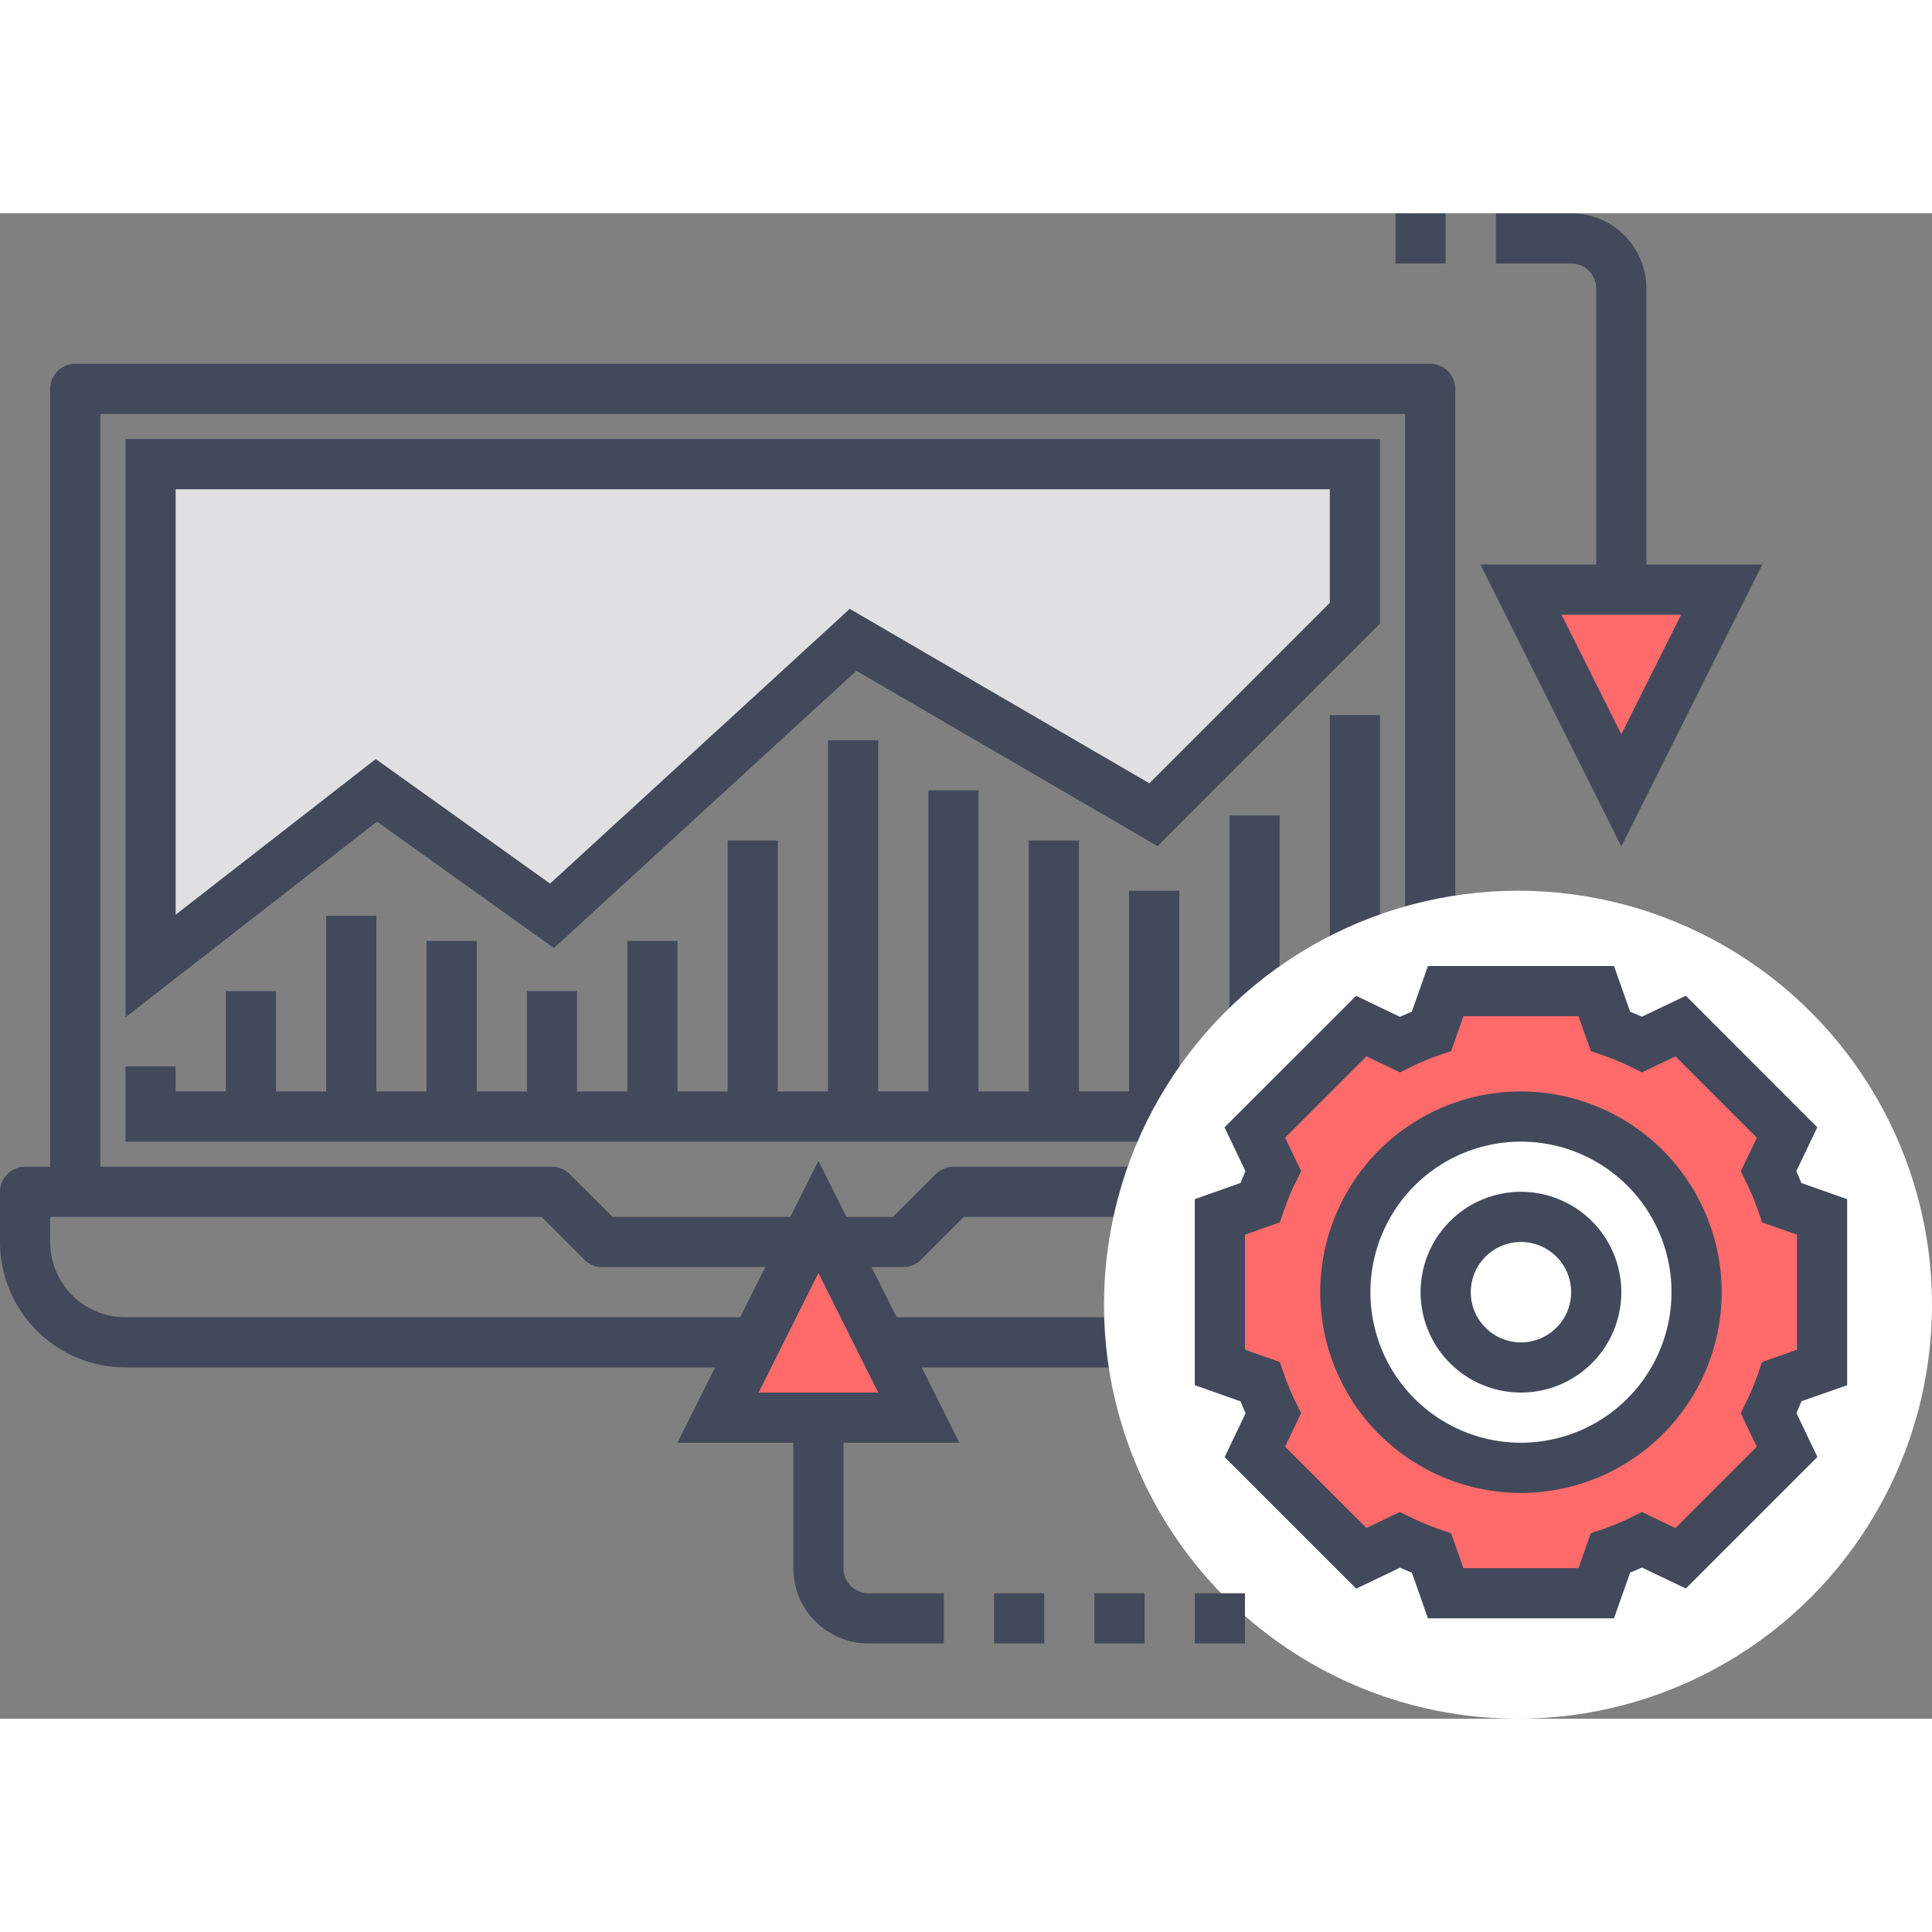 <?xml version="1.0" encoding="utf-8"?>
<svg xmlns="http://www.w3.org/2000/svg" width="61" height="61" viewBox="0 0 77 60">
  <rect x="0" y="0" width="77" height="60" fill="#808080" stroke="none"/>
  <g id="Group_14419" data-name="Group 14419" transform="translate(-14 -22)">
    <g id="system_1_" data-name="system (1)" transform="translate(14 8)">
      <g id="Group_12344" data-name="Group 12344" transform="translate(0 0)">
        <path id="Path_29992" data-name="Path 29992" d="M6.625,24.375V43.25L14.875,37,22,41.5l12.5-11,11.5,8,7.5-8.875v-5.25Z" fill="#e0e0e2"/>
        <g id="Group_12343" data-name="Group 12343">
          <path id="Path_29984" data-name="Path 29984" d="M59,192H58V161a1,1,0,0,0-1-1H3a1,1,0,0,0-1,1v31H1a1,1,0,0,0-1,1v2a5.006,5.006,0,0,0,5,5H55a5.006,5.006,0,0,0,5-5v-2A1,1,0,0,0,59,192ZM4,162H56v30H38a1.012,1.012,0,0,0-.708.294L35.586,194H24.414l-1.706-1.706A1.012,1.012,0,0,0,22,192H4Zm54,33a3,3,0,0,1-3,3H5a3,3,0,0,1-3-3v-1H21.586l1.707,1.707A1,1,0,0,0,24,196H36a1,1,0,0,0,.707-.293L38.414,194H58Z" transform="translate(0 -140)" fill="#42495b"/>
          <path id="Path_29985" data-name="Path 29985" d="M57.078,204.285l12.055-11.051,12,6.989L90,191.354V184H40v23.045l10.025-7.8ZM42,202.955V186H88v4.526l-7.191,7.193-11.942-6.953L56.922,201.715l-6.947-4.962Z" transform="translate(-35 -161)" fill="#42495b"/>
          <path id="Path_29989" data-name="Path 29989" d="M90,288V272H88v15H86V276H84v11H82v-8H80v8H78V277H76v10H74V275H72v12H70V273H68v14H66V277H64v10H62v-6H60v6H58v-4H56v4H54v-6H52v6H50v-7H48v7H46v-4H44v4H42v-1H40v3H90Z" transform="translate(-35 -238)" fill="#42495b"/>
        </g>
      </g>
    </g>
    <g id="process_2_" data-name="process (2)" transform="translate(34.618 31)">
      <g id="Group_14418" data-name="Group 14418" transform="translate(-14 -20)">
        <g id="Group_14410" data-name="Group 14410" transform="translate(44.667 44.667)">
          <path id="Path_33609" data-name="Path 33609" d="M52.333,43A9.333,9.333,0,1,1,43,52.333,9.327,9.327,0,0,1,52.333,43Zm4,9.333a4,4,0,1,0-4,4A3.995,3.995,0,0,0,56.333,52.333Z" transform="translate(-43 -43)" fill="#fff"/>
        </g>
        <circle id="Ellipse_1534" data-name="Ellipse 1534" cx="16.5" cy="16.5" r="16.5" transform="translate(37.382 38)" fill="#fff"/>
      </g>
      <g id="Group_14412" data-name="Group 14412" transform="translate(-2)">
        <g id="Group_14414" data-name="Group 14414">
          <g id="Group_14413" data-name="Group 14413" transform="translate(-4 -20)">
            <path id="Path_33607" data-name="Path 33607" d="M54,26l-4,8-4-8h8Z" fill="#ff6b6b"/>
          </g>
          <path id="Path_33614" data-name="Path 33614" d="M44.382,25,50,36.236,55.618,25H51V14a3,3,0,0,0-3-3H45v2h3a1,1,0,0,1,1,1V25ZM50,31.764,47.618,27h4.764Z" transform="translate(-4 -20)" fill="#42495b"/>
          <path id="Path_33615" data-name="Path 33615" d="M41,11h2v2H41Z" transform="translate(-4 -20)" fill="#42495b"/>
        </g>
      </g>
      <g id="Group_14415" data-name="Group 14415" transform="translate(0 1)">
        <g id="Group_14411" data-name="Group 14411" transform="translate(-10 -17)">
          <g id="Group_14409" data-name="Group 14409">
            <path id="Path_33608" data-name="Path 33608" d="M62,47v6l-1.6.57a11.578,11.578,0,0,1-.53,1.26l.74,1.53-4.25,4.25-1.53-.74a11.577,11.577,0,0,1-1.26.53L53,62H47l-.57-1.6a11.578,11.578,0,0,1-1.26-.53l-1.53.74-4.25-4.25.74-1.53a11.577,11.577,0,0,1-.53-1.26L38,53V47l1.6-.57a11.578,11.578,0,0,1,.53-1.26l-.74-1.53,4.25-4.25,1.53.74a11.577,11.577,0,0,1,1.26-.53L47,38h6l.57,1.6a11.578,11.578,0,0,1,1.26.53l1.53-.74,4.25,4.25-.74,1.53a11.577,11.577,0,0,1,.53,1.26Zm-5,3a7,7,0,1,0-7,7A6.995,6.995,0,0,0,57,50Z" fill="#ff6b6b"/>
          </g>
          <g id="Group_14410-2" data-name="Group 14410">
            <path id="Path_33609-2" data-name="Path 33609" d="M50,43a7,7,0,1,1-7,7A6.995,6.995,0,0,1,50,43Zm3,7a3,3,0,1,0-3,3A3,3,0,0,0,53,50Z" fill="#fff"/>
          </g>
        </g>
        <path id="Path_33610" data-name="Path 33610" d="M50,42a8,8,0,1,0,8,8A8.009,8.009,0,0,0,50,42Zm0,14a6,6,0,1,1,6-6A6.006,6.006,0,0,1,50,56Z" transform="translate(-10 -17)" fill="#42495b"/>
        <path id="Path_33611" data-name="Path 33611" d="M50,46a4,4,0,1,0,4,4A4,4,0,0,0,50,46Zm0,6a2,2,0,1,1,2-2A2,2,0,0,1,50,52Z" transform="translate(-10 -17)" fill="#42495b"/>
        <path id="Path_33612" data-name="Path 33612" d="M63,53.708V46.293l-1.826-.645q-.093-.236-.2-.471l.836-1.748L56.57,38.185l-1.748.836c-.156-.069-.313-.135-.471-.2L53.708,37H46.293l-.645,1.826q-.236.093-.471.2l-1.748-.836L38.185,43.43l.836,1.748c-.069.156-.135.313-.2.471L37,46.292v7.415l1.826.645q.093.236.2.471l-.836,1.748,5.244,5.244,1.748-.836c.156.069.313.135.471.2L46.292,63h7.415l.645-1.826q.236-.093.471-.2l1.748.836,5.244-5.244-.836-1.748c.069-.156.135-.313.2-.471Zm-2-1.416-1.392.491-.157.458a9.777,9.777,0,0,1-.478,1.147l-.213.435.638,1.334L56.156,59.4l-1.334-.638-.435.213a9.951,9.951,0,0,1-1.147.478l-.458.157L52.292,61H47.707l-.491-1.392-.458-.157a9.777,9.777,0,0,1-1.147-.478l-.435-.213-1.334.638L40.6,56.156l.638-1.334-.213-.435a9.951,9.951,0,0,1-.478-1.147l-.157-.458L39,52.292V47.707l1.392-.491.157-.458a9.777,9.777,0,0,1,.478-1.147l.213-.435L40.6,43.842,43.844,40.6l1.334.638.435-.213a9.951,9.951,0,0,1,1.147-.478l.458-.157.49-1.39h4.585l.491,1.392.458.157a9.777,9.777,0,0,1,1.147.478l.435.213,1.334-.638L59.4,43.844l-.638,1.334.213.435a9.951,9.951,0,0,1,.478,1.147l.157.458,1.39.49Z" transform="translate(-10 -17)" fill="#42495b"/>
      </g>
    </g>
    <g id="Group_14417" data-name="Group 14417">
      <g id="Group_14416" data-name="Group 14416" transform="translate(39.618 18)">
        <path id="Path_33606" data-name="Path 33606" d="M7,44l4,8H3Z" fill="#ff6b6b"/>
      </g>
      <path id="Path_33616" data-name="Path 33616" d="M12.618,53,7,41.764,1.382,53H6v5a3,3,0,0,0,3,3h3V59H9a1,1,0,0,1-1-1V53ZM7,46.236,9.382,51H4.618Z" transform="translate(39.618 18)" fill="#42495b"/>
      <path id="Path_33617" data-name="Path 33617" d="M18,59h2v2H18Z" transform="translate(39.618 18)" fill="#42495b"/>
      <path id="Path_33618" data-name="Path 33618" d="M14,59h2v2H14Z" transform="translate(39.618 18)" fill="#42495b"/>
      <path id="Path_33619" data-name="Path 33619" d="M22,59h2v2H22Z" transform="translate(39.618 18)" fill="#42495b"/>
    </g>
  </g>
</svg>
